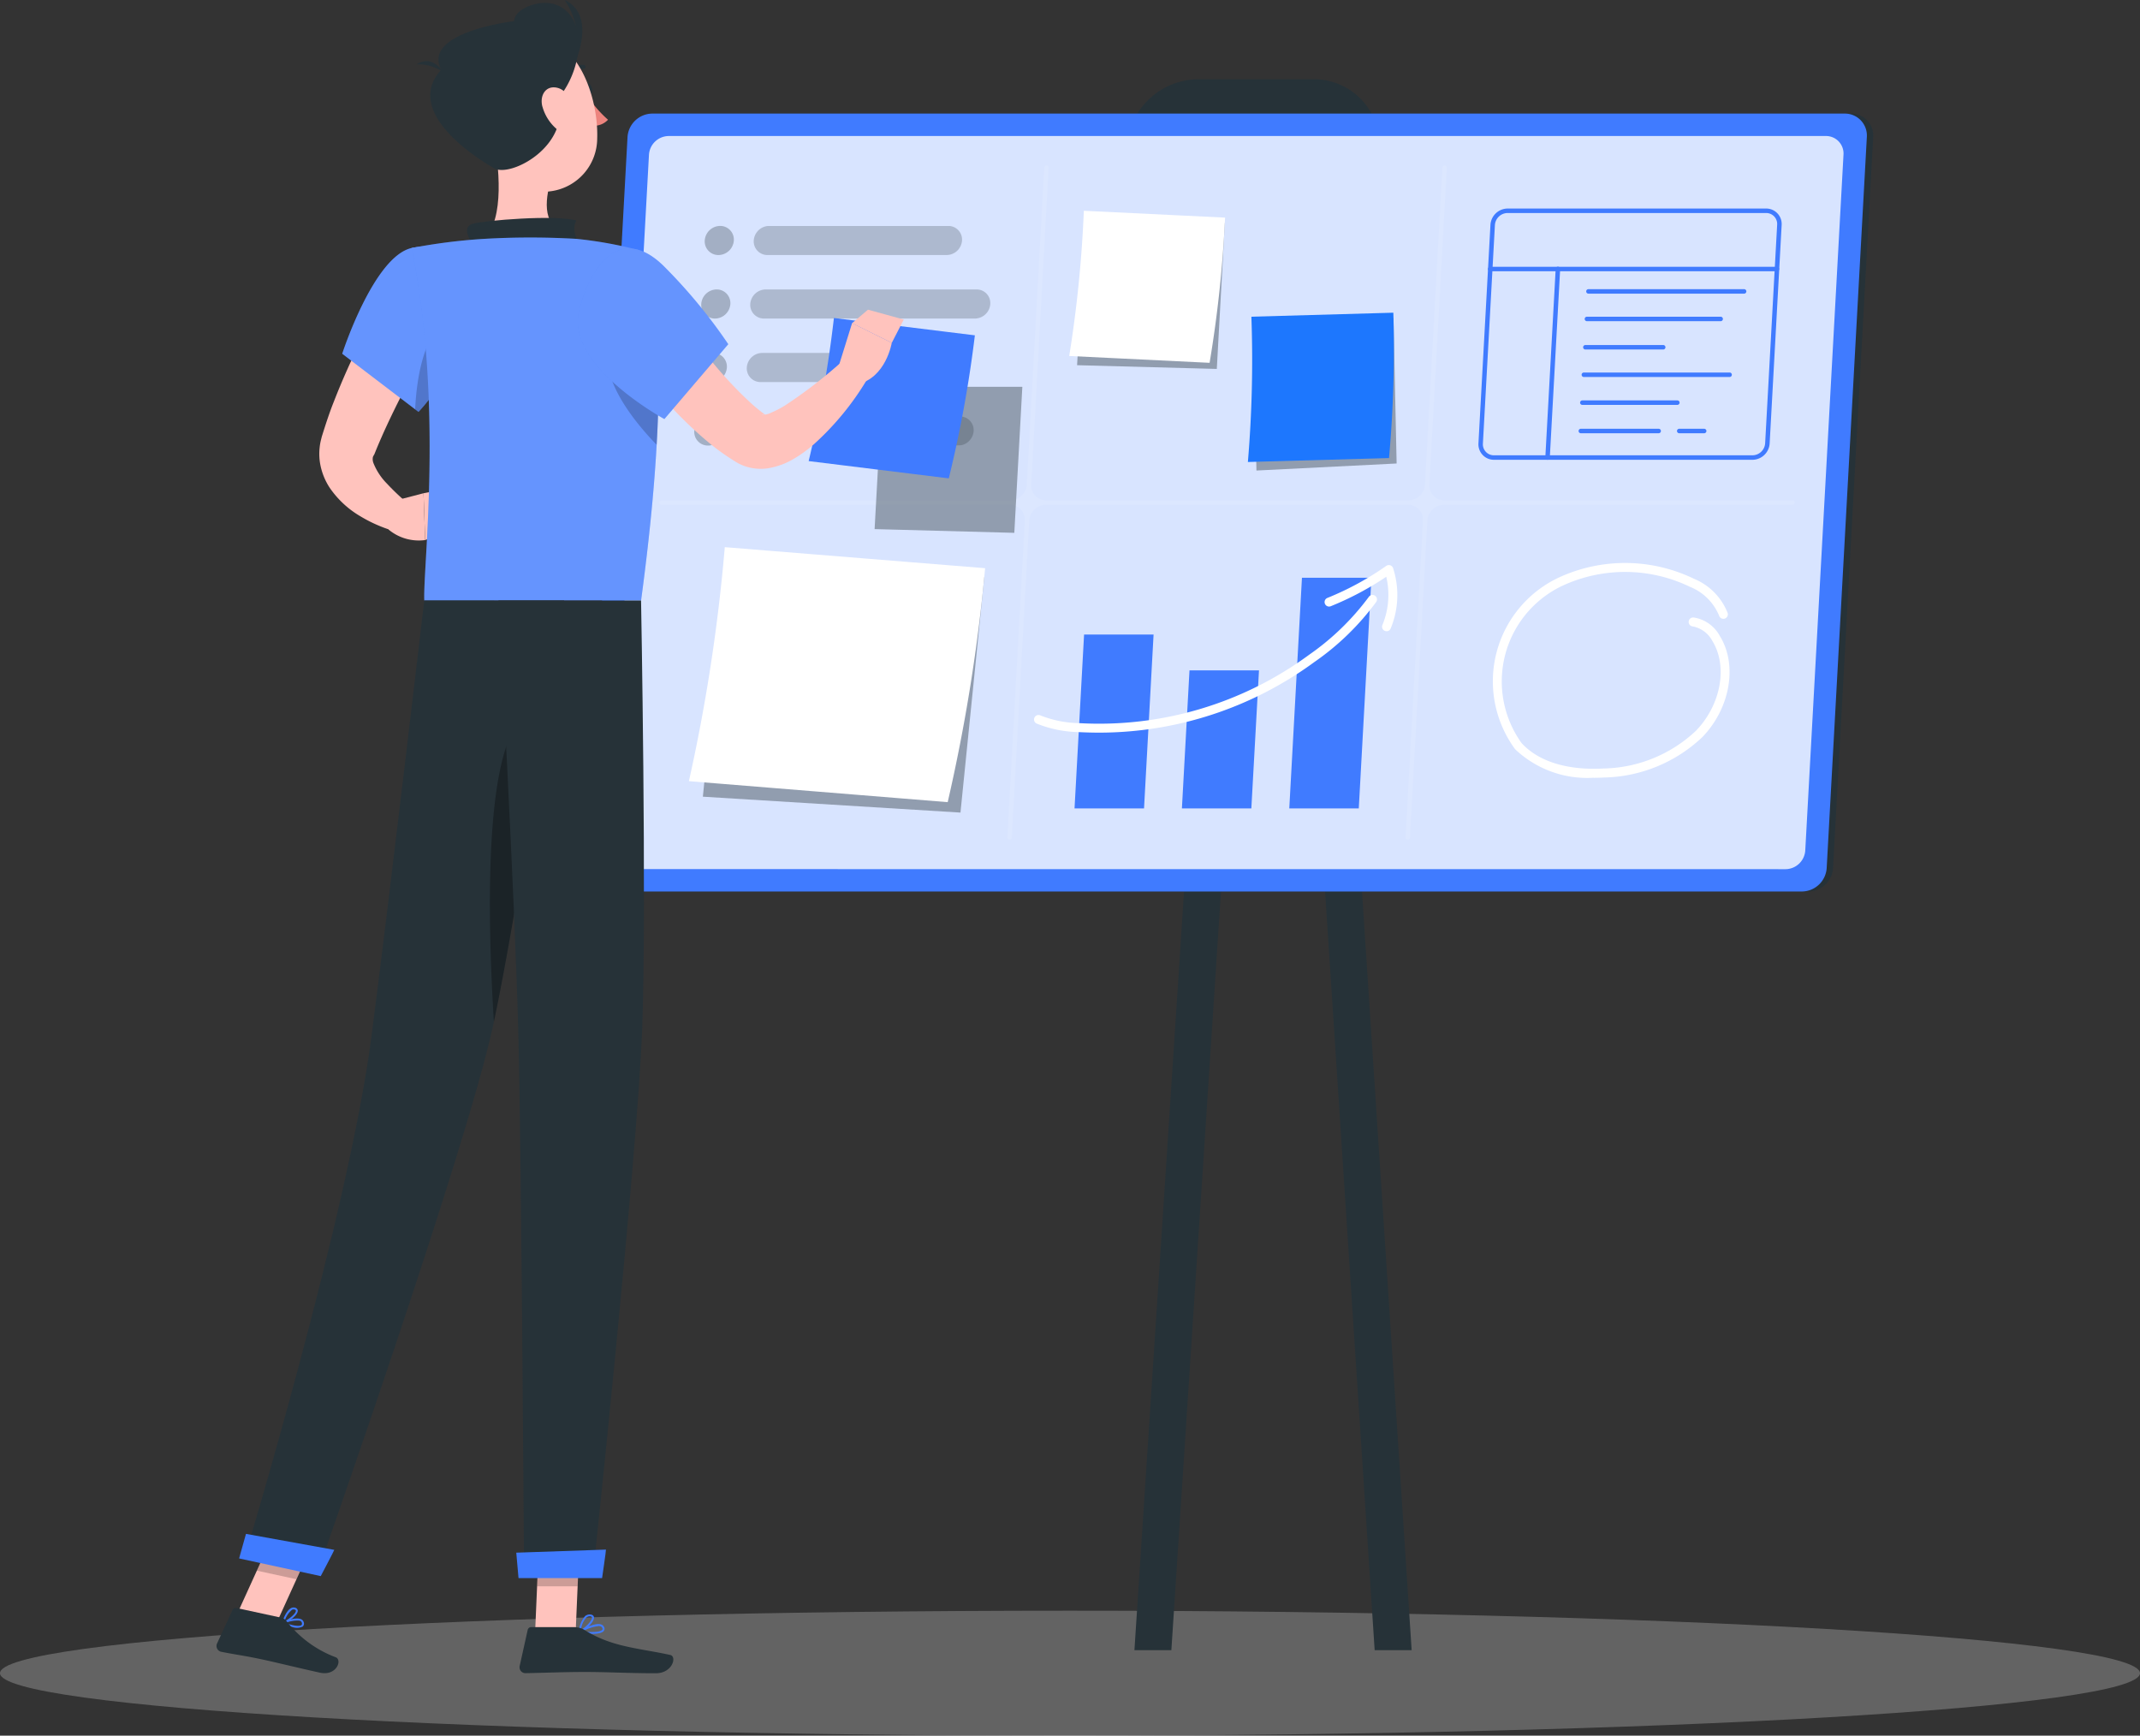 <svg xmlns="http://www.w3.org/2000/svg" xmlns:xlink="http://www.w3.org/1999/xlink" width="152.026" height="123.301" viewBox="0 0 152.026 123.301">
  <rect x="0" y="0" width="152.026" height="123.301" fill="#333333" stroke="none"/>
  <defs>
    <clipPath id="clip-path">
      <rect id="Rectangle_3797" data-name="Rectangle 3797" width="152.026" height="123.301" fill="none"/>
    </clipPath>
    <clipPath id="clip-path-4">
      <rect id="Rectangle_3775" data-name="Rectangle 3775" width="87.577" height="52.078" fill="#d8e4ff"/>
    </clipPath>
    <clipPath id="clip-path-5">
      <rect id="Rectangle_3776" data-name="Rectangle 3776" width="80.666" height="47.885" fill="none"/>
    </clipPath>
    <clipPath id="clip-path-6">
      <rect id="Rectangle_3777" data-name="Rectangle 3777" width="10.495" height="10.374" fill="none"/>
    </clipPath>
    <clipPath id="clip-path-7">
      <rect id="Rectangle_3778" data-name="Rectangle 3778" width="10.176" height="10.838" fill="none"/>
    </clipPath>
    <clipPath id="clip-path-8">
      <rect id="Rectangle_3779" data-name="Rectangle 3779" width="19.995" height="17.452" fill="none"/>
    </clipPath>
    <clipPath id="clip-path-9">
      <rect id="Rectangle_3785" data-name="Rectangle 3785" width="21.036" height="15.602" fill="none"/>
    </clipPath>
    <clipPath id="clip-path-10">
      <rect id="Rectangle_3780" data-name="Rectangle 3780" width="14.803" height="2.069" fill="none"/>
    </clipPath>
    <clipPath id="clip-path-11">
      <rect id="Rectangle_3781" data-name="Rectangle 3781" width="17.058" height="2.069" fill="none"/>
    </clipPath>
    <clipPath id="clip-path-12">
      <rect id="Rectangle_3782" data-name="Rectangle 3782" width="9.366" height="2.069" fill="none"/>
    </clipPath>
    <clipPath id="clip-path-14">
      <rect id="Rectangle_3784" data-name="Rectangle 3784" width="5.44" height="2.069" fill="none"/>
    </clipPath>
    <clipPath id="clip-path-16">
      <rect id="Rectangle_3787" data-name="Rectangle 3787" width="8.566" height="11.719" fill="none"/>
    </clipPath>
    <clipPath id="clip-path-17">
      <rect id="Rectangle_3788" data-name="Rectangle 3788" width="3.258" height="6.575" fill="none"/>
    </clipPath>
    <clipPath id="clip-path-18">
      <rect id="Rectangle_3789" data-name="Rectangle 3789" width="17.55" height="25.789" fill="none"/>
    </clipPath>
    <clipPath id="clip-path-19">
      <rect id="Rectangle_3790" data-name="Rectangle 3790" width="3.639" height="7.331" fill="none"/>
    </clipPath>
    <clipPath id="clip-path-20">
      <rect id="Rectangle_3791" data-name="Rectangle 3791" width="3.029" height="3.438" fill="none"/>
    </clipPath>
    <clipPath id="clip-path-21">
      <rect id="Rectangle_3792" data-name="Rectangle 3792" width="4.274" height="3.812" fill="none"/>
    </clipPath>
    <clipPath id="clip-path-22">
      <rect id="Rectangle_3793" data-name="Rectangle 3793" width="4.06" height="22.113" fill="none"/>
    </clipPath>
    <clipPath id="clip-path-23">
      <rect id="Rectangle_3794" data-name="Rectangle 3794" width="10.494" height="10.374" fill="none"/>
    </clipPath>
    <clipPath id="clip-path-24">
      <rect id="Rectangle_3795" data-name="Rectangle 3795" width="10.687" height="12.113" fill="none"/>
    </clipPath>
  </defs>
  <g id="Project_Successful_Completed" data-name="Project Successful Completed" clip-path="url(#clip-path)">
    <g id="Group_7393" data-name="Group 7393">
      <g id="Group_7392" data-name="Group 7392" clip-path="url(#clip-path)">
        <path id="Path_12025" data-name="Path 12025" d="M152.026,296.3c0,2.452-34.032,4.439-76.013,4.439S0,298.753,0,296.3s34.032-4.439,76.013-4.439,76.013,1.988,76.013,4.439" transform="translate(0 -177.439)" fill="#f5f5f5" opacity="0.25"/>
      </g>
    </g>
    <g id="Group_7428" data-name="Group 7428">
      <g id="Group_7427" data-name="Group 7427" clip-path="url(#clip-path)">
        <path id="Path_12026" data-name="Path 12026" d="M193.87,75.846H109.15a1.56,1.56,0,0,1-1.569-1.661l2.853-51.94a1.781,1.781,0,0,1,1.752-1.661h84.72a1.56,1.56,0,0,1,1.569,1.661l-2.853,51.94a1.781,1.781,0,0,1-1.752,1.661" transform="translate(-65.403 -12.515)" fill="#263238"/>
        <path id="Path_12027" data-name="Path 12027" d="M216.8,25.629h-8.189a4.659,4.659,0,0,1-4.692-4.957L204,19.156a5.156,5.156,0,0,1,5.074-4.8h8.184a4.664,4.664,0,0,1,4.7,4.962l-.083,1.51a5.156,5.156,0,0,1-5.075,4.8" transform="translate(-123.966 -8.726)" fill="#263238"/>
        <path id="Path_12028" data-name="Path 12028" d="M240.528,127.745H237.9L230.681,17.3H233.3Z" transform="translate(-140.244 -10.52)" fill="#263238"/>
        <path id="Path_12029" data-name="Path 12029" d="M205.563,127.745h2.624L215.41,17.3h-2.624Z" transform="translate(-124.973 -10.52)" fill="#263238"/>
        <path id="Path_12030" data-name="Path 12030" d="M192.72,75.846H108a1.56,1.56,0,0,1-1.569-1.661l2.853-51.94a1.781,1.781,0,0,1,1.752-1.661h84.72a1.56,1.56,0,0,1,1.569,1.661l-2.853,51.94a1.781,1.781,0,0,1-1.752,1.661" transform="translate(-64.704 -12.515)" fill="#407bff"/>
        <g id="Group_7396" data-name="Group 7396" transform="translate(43.386 9.662)">
          <g id="Group_7395" data-name="Group 7395">
            <g id="Group_7394" data-name="Group 7394" clip-path="url(#clip-path-4)">
              <path id="Path_12031" data-name="Path 12031" d="M111.92,76.721a1.243,1.243,0,0,1-1.253-1.326l2.715-49.426a1.42,1.42,0,0,1,1.4-1.326h82.206a1.243,1.243,0,0,1,1.253,1.326L195.525,75.4a1.419,1.419,0,0,1-1.4,1.326Z" transform="translate(-110.665 -24.643)" fill="#d8e4ff"/>
            </g>
          </g>
        </g>
        <g id="Group_7399" data-name="Group 7399" transform="translate(46.841 11.758)" opacity="0.1">
          <g id="Group_7398" data-name="Group 7398">
            <g id="Group_7397" data-name="Group 7397" clip-path="url(#clip-path-5)">
              <path id="Path_12032" data-name="Path 12032" d="M199.995,53.775H175.25a1.055,1.055,0,0,1-1.065-1.126l1.236-22.5a.149.149,0,0,0-.15-.159.17.17,0,0,0-.168.159l-1.236,22.5a1.2,1.2,0,0,1-1.188,1.126H146.964a1.055,1.055,0,0,1-1.065-1.126l1.236-22.5a.149.149,0,0,0-.15-.159.17.17,0,0,0-.168.159l-1.236,22.5a1.2,1.2,0,0,1-1.189,1.126H119.647a.171.171,0,0,0-.168.16.149.149,0,0,0,.151.159h24.745a1.055,1.055,0,0,1,1.065,1.126L144.2,77.72a.15.15,0,0,0,.151.159.17.17,0,0,0,.168-.159l1.236-22.5a1.2,1.2,0,0,1,1.188-1.126h25.715a1.055,1.055,0,0,1,1.065,1.126l-1.236,22.5a.149.149,0,0,0,.15.159.17.17,0,0,0,.168-.159l1.236-22.5a1.2,1.2,0,0,1,1.188-1.126h24.745a.171.171,0,0,0,.168-.159.15.15,0,0,0-.151-.16" transform="translate(-119.479 -29.992)" fill="#fff"/>
            </g>
          </g>
        </g>
        <g id="Group_7402" data-name="Group 7402" transform="translate(76.517 15.835)" opacity="0.4">
          <g id="Group_7401" data-name="Group 7401">
            <g id="Group_7400" data-name="Group 7400" clip-path="url(#clip-path-6)">
              <path id="Path_12033" data-name="Path 12033" d="M205.669,40.392H195.73L195.174,50.5l9.925.265Z" transform="translate(-195.174 -40.392)" fill="#263238"/>
            </g>
          </g>
        </g>
        <path id="Path_12034" data-name="Path 12034" d="M203.724,48.994l-9.976-.486a87.407,87.407,0,0,0,1.038-10.315l10.034.486a87.424,87.424,0,0,1-1.1,10.315" transform="translate(-117.79 -23.22)" fill="#fff"/>
        <g id="Group_7405" data-name="Group 7405" transform="translate(89.041 22.588)" opacity="0.4">
          <g id="Group_7404" data-name="Group 7404">
            <g id="Group_7403" data-name="Group 7403" clip-path="url(#clip-path-7)">
              <path id="Path_12035" data-name="Path 12035" d="M237.073,57.617l-9.952.759.218,10.079,9.958-.5Z" transform="translate(-227.121 -57.617)" fill="#263238"/>
            </g>
          </g>
        </g>
        <path id="Path_12036" data-name="Path 12036" d="M236.148,66.987l-10.026.279a86.231,86.231,0,0,0,.249-10.321l10.084-.284a86.309,86.309,0,0,1-.307,10.326" transform="translate(-137.472 -34.447)" fill="#1d77fe"/>
        <g id="Group_7408" data-name="Group 7408" transform="translate(49.932 40.272)" opacity="0.4">
          <g id="Group_7407" data-name="Group 7407">
            <g id="Group_7406" data-name="Group 7406" clip-path="url(#clip-path-8)">
              <path id="Path_12037" data-name="Path 12037" d="M147.359,103.423l-18.348-.7-1.647,16.323,18.3,1.129Z" transform="translate(-127.364 -102.722)" fill="#263238"/>
            </g>
          </g>
        </g>
        <path id="Path_12038" data-name="Path 12038" d="M143.22,117.263l-18.386-1.491a124.589,124.589,0,0,0,2.549-16.623l18.494,1.494a124.867,124.867,0,0,1-2.658,16.619" transform="translate(-75.894 -60.279)" fill="#fff"/>
        <g id="Group_7426" data-name="Group 7426" transform="translate(49.32 16.05)" opacity="0.3">
          <g id="Group_7425" data-name="Group 7425">
            <g id="Group_7424" data-name="Group 7424" clip-path="url(#clip-path-9)">
              <path id="Path_12039" data-name="Path 12039" d="M128.677,43.009h0a.971.971,0,0,1-.978-1.034,1.11,1.11,0,0,1,1.091-1.035.971.971,0,0,1,.977,1.035,1.109,1.109,0,0,1-1.091,1.034" transform="translate(-126.955 -40.941)" fill="#263238"/>
              <g id="Group_7411" data-name="Group 7411" transform="translate(4.225)" opacity="0.8">
                <g id="Group_7410" data-name="Group 7410">
                  <g id="Group_7409" data-name="Group 7409" clip-path="url(#clip-path-10)">
                    <path id="Path_12040" data-name="Path 12040" d="M150.291,43.009H137.559a.971.971,0,0,1-.978-1.034,1.109,1.109,0,0,1,1.091-1.035H150.4a.972.972,0,0,1,.978,1.035,1.109,1.109,0,0,1-1.091,1.034" transform="translate(-136.58 -40.941)" fill="#263238"/>
                  </g>
                </g>
              </g>
              <path id="Path_12041" data-name="Path 12041" d="M128.045,54.516h0a.972.972,0,0,1-.978-1.034,1.11,1.11,0,0,1,1.091-1.035.972.972,0,0,1,.978,1.035,1.11,1.11,0,0,1-1.091,1.034" transform="translate(-126.571 -47.936)" fill="#263238"/>
              <g id="Group_7414" data-name="Group 7414" transform="translate(3.978 4.511)" opacity="0.8">
                <g id="Group_7413" data-name="Group 7413">
                  <g id="Group_7412" data-name="Group 7412" clip-path="url(#clip-path-11)">
                    <path id="Path_12042" data-name="Path 12042" d="M151.913,54.516H136.926a.972.972,0,0,1-.978-1.034,1.11,1.11,0,0,1,1.091-1.035h14.986A.971.971,0,0,1,153,53.482a1.109,1.109,0,0,1-1.091,1.034" transform="translate(-135.947 -52.447)" fill="#263238"/>
                  </g>
                </g>
              </g>
              <path id="Path_12043" data-name="Path 12043" d="M127.413,66.023h0a.972.972,0,0,1-.978-1.035,1.11,1.11,0,0,1,1.091-1.034.971.971,0,0,1,.977,1.034,1.109,1.109,0,0,1-1.091,1.035" transform="translate(-126.186 -54.931)" fill="#263238"/>
              <g id="Group_7417" data-name="Group 7417" transform="translate(3.73 9.022)" opacity="0.8">
                <g id="Group_7416" data-name="Group 7416">
                  <g id="Group_7415" data-name="Group 7415" clip-path="url(#clip-path-12)">
                    <path id="Path_12044" data-name="Path 12044" d="M143.589,66.023h-7.294a.972.972,0,0,1-.978-1.035,1.11,1.11,0,0,1,1.092-1.034H143.7a.971.971,0,0,1,.977,1.034,1.109,1.109,0,0,1-1.091,1.035" transform="translate(-135.315 -63.954)" fill="#263238"/>
                  </g>
                </g>
              </g>
              <g id="Group_7420" data-name="Group 7420" transform="translate(10.484 13.533)" opacity="0.8">
                <g id="Group_7419" data-name="Group 7419">
                  <g id="Group_7418" data-name="Group 7418" clip-path="url(#clip-path-12)">
                    <path id="Path_12045" data-name="Path 12045" d="M160.817,77.529h-7.294a.972.972,0,0,1-.978-1.035,1.11,1.11,0,0,1,1.091-1.034h7.294a.972.972,0,0,1,.978,1.034,1.11,1.11,0,0,1-1.091,1.035" transform="translate(-152.544 -75.46)" fill="#263238"/>
                  </g>
                </g>
              </g>
              <path id="Path_12046" data-name="Path 12046" d="M126.781,77.529h0a.972.972,0,0,1-.978-1.035,1.11,1.11,0,0,1,1.1-1.034.971.971,0,0,1,.977,1.034,1.109,1.109,0,0,1-1.091,1.035" transform="translate(-125.802 -61.927)" fill="#263238"/>
              <g id="Group_7423" data-name="Group 7423" transform="translate(3.482 13.533)" opacity="0.8">
                <g id="Group_7422" data-name="Group 7422">
                  <g id="Group_7421" data-name="Group 7421" clip-path="url(#clip-path-14)">
                    <path id="Path_12047" data-name="Path 12047" d="M139.031,77.529h-3.368a.972.972,0,0,1-.978-1.035,1.11,1.11,0,0,1,1.091-1.034h3.368a.972.972,0,0,1,.978,1.034,1.11,1.11,0,0,1-1.091,1.035" transform="translate(-134.683 -75.46)" fill="#263238"/>
                  </g>
                </g>
              </g>
            </g>
          </g>
        </g>
        <path id="Path_12048" data-name="Path 12048" d="M200.326,114.978h-4.937l-.678,12.353h4.937Z" transform="translate(-118.376 -69.901)" fill="#407bff"/>
        <path id="Path_12049" data-name="Path 12049" d="M219.643,121.472h-4.937l-.539,9.806H219.1Z" transform="translate(-130.204 -73.85)" fill="#407bff"/>
        <path id="Path_12050" data-name="Path 12050" d="M239.462,104.694h-4.937l-.9,16.384h4.937Z" transform="translate(-142.034 -63.649)" fill="#407bff"/>
        <path id="Path_12051" data-name="Path 12051" d="M192.026,117.587q-.733,0-1.48-.038a8.381,8.381,0,0,1-2.987-.606.318.318,0,1,1,.261-.581,7.79,7.79,0,0,0,2.758.55,25.172,25.172,0,0,0,16.331-4.854,18.177,18.177,0,0,0,4.245-4.115.318.318,0,1,1,.524.361,18.549,18.549,0,0,1-4.406,4.277,25.858,25.858,0,0,1-15.246,5.006" transform="translate(-113.913 -65.541)" fill="#fff"/>
        <path id="Path_12052" data-name="Path 12052" d="M244.422,107.091a.319.319,0,0,1-.294-.44,5.6,5.6,0,0,0,.274-3.429,21.474,21.474,0,0,1-3.944,2.094.318.318,0,1,1-.238-.59,20.865,20.865,0,0,0,4.182-2.276.318.318,0,0,1,.485.159,6.2,6.2,0,0,1-.17,4.285.318.318,0,0,1-.294.2" transform="translate(-145.922 -62.25)" fill="#fff"/>
        <path id="Path_12053" data-name="Path 12053" d="M287.36,55.636H269a1.1,1.1,0,0,1-1.107-1.171l.853-15.525a1.234,1.234,0,0,1,1.216-1.153h18.365a1.1,1.1,0,0,1,1.106,1.171l-.853,15.525a1.235,1.235,0,0,1-1.217,1.153m-17.4-17.531a.912.912,0,0,0-.9.852l-.853,15.525a.78.78,0,0,0,.789.835H287.36a.912.912,0,0,0,.9-.852l.853-15.525a.78.78,0,0,0-.788-.835Z" transform="translate(-162.864 -22.973)" fill="#407bff"/>
        <path id="Path_12054" data-name="Path 12054" d="M290.156,48.656h-20.37a.159.159,0,0,1,0-.318h20.37a.159.159,0,0,1,0,.318" transform="translate(-163.921 -29.387)" fill="#407bff"/>
        <path id="Path_12055" data-name="Path 12055" d="M280.178,62.05h-.009a.159.159,0,0,1-.15-.167l.736-13.4a.157.157,0,0,1,.168-.15.159.159,0,0,1,.15.168L280.337,61.9a.159.159,0,0,1-.159.151" transform="translate(-170.239 -29.387)" fill="#407bff"/>
        <path id="Path_12056" data-name="Path 12056" d="M298.644,52.715H287.585a.159.159,0,0,1,0-.318h11.059a.159.159,0,0,1,0,.318" transform="translate(-174.742 -31.855)" fill="#407bff"/>
        <path id="Path_12057" data-name="Path 12057" d="M296.812,57.7h-9.5a.159.159,0,0,1,0-.318h9.5a.159.159,0,0,1,0,.318" transform="translate(-174.576 -34.883)" fill="#407bff"/>
        <path id="Path_12058" data-name="Path 12058" d="M292.559,62.837h-5.53a.159.159,0,0,1,0-.318h5.53a.159.159,0,0,1,0,.318" transform="translate(-174.404 -38.009)" fill="#407bff"/>
        <path id="Path_12059" data-name="Path 12059" d="M293.228,72.87h-6.75a.159.159,0,0,1,0-.318h6.75a.159.159,0,0,1,0,.318" transform="translate(-174.069 -44.108)" fill="#407bff"/>
        <path id="Path_12060" data-name="Path 12060" d="M291.725,78.011H286.2a.159.159,0,1,1,0-.318h5.53a.159.159,0,0,1,0,.318" transform="translate(-173.897 -47.234)" fill="#407bff"/>
        <path id="Path_12061" data-name="Path 12061" d="M305.81,78.011h-1.772a.159.159,0,0,1,0-.318h1.772a.159.159,0,0,1,0,.318" transform="translate(-184.745 -47.234)" fill="#407bff"/>
        <path id="Path_12062" data-name="Path 12062" d="M297.111,67.818H286.755a.159.159,0,0,1,0-.318H297.11a.159.159,0,0,1,0,.318" transform="translate(-174.238 -41.037)" fill="#407bff"/>
        <path id="Path_12063" data-name="Path 12063" d="M277.66,117.264a7.434,7.434,0,0,1-5.586-2.028,8.142,8.142,0,0,1,3.2-12.236,11.224,11.224,0,0,1,9.5.128,4.344,4.344,0,0,1,2.4,2.434.318.318,0,0,1-.607.191,3.75,3.75,0,0,0-2.082-2.056,10.581,10.581,0,0,0-8.953-.115,7.516,7.516,0,0,0-2.993,11.227c1.629,1.759,4.326,1.885,5.788,1.8a9.837,9.837,0,0,0,6.587-2.674c1.788-1.841,2.289-4.595,1.166-6.4a2,2,0,0,0-1.374-1.018.319.319,0,1,1,.064-.634,2.548,2.548,0,0,1,1.851,1.316c1.273,2.052.735,5.14-1.25,7.184a10.465,10.465,0,0,1-7.009,2.867q-.358.019-.7.02" transform="translate(-164.441 -62.015)" fill="#fff"/>
      </g>
    </g>
    <g id="Group_7457" data-name="Group 7457">
      <g id="Group_7456" data-name="Group 7456" clip-path="url(#clip-path)">
        <path id="Path_12064" data-name="Path 12064" d="M67.008,52.72l-1.131,1.97L64.769,56.7c-.73,1.344-1.427,2.7-2.063,4.062-.317.683-.618,1.362-.893,2.046l-.051.124a.166.166,0,0,1-.016.029.269.269,0,0,0-.033.054.67.67,0,0,0-.053.113.775.775,0,0,0,.047.439A4.352,4.352,0,0,0,62.65,65a17.138,17.138,0,0,0,1.531,1.451l-.919,1.957A9.67,9.67,0,0,1,62,67.961a9.784,9.784,0,0,1-1.2-.614A6.787,6.787,0,0,1,58.59,65.3a4.558,4.558,0,0,1-.69-1.788,4.084,4.084,0,0,1-.021-1.065,3.644,3.644,0,0,1,.09-.523l.064-.255.048-.154c.252-.8.513-1.6.819-2.36.6-1.539,1.267-3.026,2-4.473.366-.724.745-1.44,1.145-2.144s.793-1.4,1.253-2.112Z" transform="translate(-35.171 -30.655)" fill="#ffc3bd"/>
        <path id="Path_12065" data-name="Path 12065" d="M70.837,89.912l2.06-.536.118,3.326a3.351,3.351,0,0,1-2.6-.746Z" transform="translate(-42.81 -54.337)" fill="#ffc3bd"/>
        <path id="Path_12066" data-name="Path 12066" d="M79.662,87.947l-.465,2.92-2.336.966-.118-3.326Z" transform="translate(-46.656 -53.468)" fill="#ffc3bd"/>
        <path id="Path_12067" data-name="Path 12067" d="M105.9,15.574c.046.228.2.388.353.358s.232-.24.185-.467-.2-.388-.353-.358-.232.239-.186.467" transform="translate(-64.376 -9.182)" fill="#263238"/>
        <path id="Path_12068" data-name="Path 12068" d="M106.39,17.3a8.306,8.306,0,0,0,1.483,1.726,1.339,1.339,0,0,1-1.046.425Z" transform="translate(-64.68 -10.52)" fill="#ed847e"/>
        <path id="Path_12069" data-name="Path 12069" d="M102.93,12.442a.136.136,0,0,1-.1-.229,1.354,1.354,0,0,1,1.16-.452.137.137,0,0,1-.045.269,1.081,1.081,0,0,0-.915.367.135.135,0,0,1-.1.044" transform="translate(-62.494 -7.145)" fill="#263238"/>
        <path id="Path_12070" data-name="Path 12070" d="M88.375,24.472c.413,2.107.825,5.968-.649,7.374,0,0,.576,2.137,4.491,2.137,4.305,0,2.057-2.137,2.057-2.137-2.35-.561-2.289-2.3-1.879-3.941Z" transform="translate(-53.334 -14.878)" fill="#ffc3bd"/>
        <path id="Path_12071" data-name="Path 12071" d="M84.992,41.365c-.315-.585-.661-1.255.056-1.465.789-.231,5.855-.659,7.344-.226-.457.813.317,1.813.317,1.813Z" transform="translate(-51.448 -24.007)" fill="#263238"/>
        <path id="Path_12072" data-name="Path 12072" d="M51.855,293.883a.926.926,0,0,0,.717-.039.279.279,0,0,0,.066-.317.316.316,0,0,0-.176-.2c-.389-.186-1.282.178-1.32.194a.068.068,0,0,0,0,.124,3.607,3.607,0,0,0,.717.238m.468-.46a.363.363,0,0,1,.08.027.184.184,0,0,1,.1.116c.036.123-.009.161-.024.174-.155.132-.73.01-1.135-.152a2.246,2.246,0,0,1,.975-.165" transform="translate(-31.067 -178.297)" fill="#407bff"/>
        <path id="Path_12073" data-name="Path 12073" d="M51.155,292.435a.07.07,0,0,0,.034,0c.325-.1,1.022-.59,1.031-.917a.223.223,0,0,0-.175-.221.372.372,0,0,0-.3.024c-.385.2-.628.994-.638,1.028a.069.069,0,0,0,.017.068.071.071,0,0,0,.034.018m.815-1.018.03.008c.084.03.084.071.083.089,0,.193-.465.581-.8.739a1.643,1.643,0,0,1,.523-.81.242.242,0,0,1,.166-.025" transform="translate(-31.067 -177.083)" fill="#407bff"/>
        <path id="Path_12074" data-name="Path 12074" d="M105.811,294.985c.37,0,.726-.051.846-.217a.258.258,0,0,0-.006-.3.34.34,0,0,0-.216-.16c-.479-.131-1.486.443-1.529.468a.068.068,0,0,0-.033.07.07.07,0,0,0,.054.056,5.076,5.076,0,0,0,.884.081m.457-.559a.493.493,0,0,1,.132.016.205.205,0,0,1,.134.1c.048.085.031.127.013.151-.134.186-.862.191-1.4.115a3.085,3.085,0,0,1,1.119-.377" transform="translate(-63.758 -178.916)" fill="#407bff"/>
        <path id="Path_12075" data-name="Path 12075" d="M104.941,293.835a.07.07,0,0,0,.028-.006c.348-.156,1.036-.779.984-1.1-.013-.076-.067-.171-.254-.191a.5.5,0,0,0-.378.117,1.949,1.949,0,0,0-.447,1.109.069.069,0,0,0,.028.062.07.07,0,0,0,.04.013m.7-1.168h.041c.123.013.13.061.133.077.031.2-.436.685-.791.9a1.6,1.6,0,0,1,.38-.888.362.362,0,0,1,.237-.089" transform="translate(-63.758 -177.846)" fill="#407bff"/>
        <path id="Path_12076" data-name="Path 12076" d="M96.968,285.341h2.88l.287-6.669h-2.88Z" transform="translate(-58.952 -169.42)" fill="#ffc3bd"/>
        <path id="Path_12077" data-name="Path 12077" d="M43.049,282.649l2.815.61,2.826-6.212-2.815-.61Z" transform="translate(-26.172 -168.061)" fill="#ffc3bd"/>
        <path id="Path_12078" data-name="Path 12078" d="M43.817,292.046l-3.162-.685a.251.251,0,0,0-.281.14l-1.1,2.382a.423.423,0,0,0,.3.59c1.108.22,1.658.271,3.049.573.855.185,2.787.655,3.968.911,1.156.25,1.589-.879,1.128-1.09a7.993,7.993,0,0,1-3.489-2.549.7.7,0,0,0-.419-.272" transform="translate(-23.855 -177.131)" fill="#263238"/>
        <path id="Path_12079" data-name="Path 12079" d="M98.11,294.833H94.965a.251.251,0,0,0-.245.2l-.569,2.56a.419.419,0,0,0,.414.512c1.135-.019,2.774-.085,4.2-.085,1.667,0,3.107.091,5.063.091,1.182,0,1.511-1.2,1.016-1.3-2.253-.493-4.093-.545-6.04-1.746a1.337,1.337,0,0,0-.694-.224" transform="translate(-57.233 -179.245)" fill="#263238"/>
        <path id="Path_12080" data-name="Path 12080" d="M66.935,44.82c-2.7.619-4.925,7.51-4.925,7.51l5.42,4.131A11.828,11.828,0,0,0,70.3,51.138c.928-3.612-.611-6.951-3.371-6.319" transform="translate(-37.699 -27.201)" fill="#407bff"/>
        <g id="Group_7431" data-name="Group 7431" transform="translate(24.311 17.541)" opacity="0.2">
          <g id="Group_7430" data-name="Group 7430">
            <g id="Group_7429" data-name="Group 7429" clip-path="url(#clip-path-16)">
              <path id="Path_12081" data-name="Path 12081" d="M66.935,44.82c-2.7.619-4.925,7.51-4.925,7.51l5.42,4.131A11.828,11.828,0,0,0,70.3,51.138c.928-3.612-.611-6.951-3.371-6.319" transform="translate(-62.01 -44.742)" fill="#fafafa"/>
            </g>
          </g>
        </g>
        <g id="Group_7434" data-name="Group 7434" transform="translate(29.491 22.686)" opacity="0.2">
          <g id="Group_7433" data-name="Group 7433">
            <g id="Group_7432" data-name="Group 7432" clip-path="url(#clip-path-17)">
              <path id="Path_12082" data-name="Path 12082" d="M77.281,57.866c-1.466,1.451-1.945,4.093-2.058,6.39l.239.184a11.84,11.84,0,0,0,2.878-5.324c.055-.215.1-.431.141-.643Z" transform="translate(-75.223 -57.866)"/>
            </g>
          </g>
        </g>
        <path id="Path_12083" data-name="Path 12083" d="M90.707,43.93s3.065,3.463.171,24.894h-15.4c-.106-2.364,1.38-13.9-.9-25.042a40.241,40.241,0,0,1,5.157-.651,56.527,56.527,0,0,1,6.548,0,28.908,28.908,0,0,1,4.43.8" transform="translate(-45.336 -26.163)" fill="#407bff"/>
        <g id="Group_7437" data-name="Group 7437" transform="translate(29.236 16.871)" opacity="0.2">
          <g id="Group_7436" data-name="Group 7436">
            <g id="Group_7435" data-name="Group 7435" clip-path="url(#clip-path-18)">
              <path id="Path_12084" data-name="Path 12084" d="M90.707,43.93s3.065,3.463.171,24.894h-15.4c-.106-2.364,1.38-13.9-.9-25.042a40.241,40.241,0,0,1,5.157-.651,56.527,56.527,0,0,1,6.548,0,28.908,28.908,0,0,1,4.43.8" transform="translate(-74.572 -43.034)" fill="#fafafa"/>
            </g>
          </g>
        </g>
        <g id="Group_7440" data-name="Group 7440" transform="translate(43.146 24.266)" opacity="0.2">
          <g id="Group_7439" data-name="Group 7439">
            <g id="Group_7438" data-name="Group 7438" clip-path="url(#clip-path-19)">
              <path id="Path_12085" data-name="Path 12085" d="M113.625,61.948l-.059-.051-3.5.839c-.2,2.368,2.235,5.2,3.489,6.492a67.214,67.214,0,0,0,.071-7.28" transform="translate(-110.054 -61.897)"/>
            </g>
          </g>
        </g>
        <g id="Group_7443" data-name="Group 7443" transform="translate(38.153 109.253)" opacity="0.2">
          <g id="Group_7442" data-name="Group 7442">
            <g id="Group_7441" data-name="Group 7441" clip-path="url(#clip-path-20)">
              <path id="Path_12086" data-name="Path 12086" d="M100.348,278.676l-.147,3.438H97.32l.147-3.438Z" transform="translate(-97.32 -278.676)"/>
            </g>
          </g>
        </g>
        <g id="Group_7446" data-name="Group 7446" transform="translate(18.244 108.377)" opacity="0.2">
          <g id="Group_7445" data-name="Group 7445">
            <g id="Group_7444" data-name="Group 7444" clip-path="url(#clip-path-21)">
              <path id="Path_12087" data-name="Path 12087" d="M47.993,276.441l2.816.61-1.458,3.2-2.816-.61Z" transform="translate(-46.535 -276.441)"/>
            </g>
          </g>
        </g>
        <path id="Path_12088" data-name="Path 12088" d="M86.088,11.328c.74,2.761,1.033,4.414,2.736,5.563a3.8,3.8,0,0,0,5.854-3.181c.09-2.634-1.135-6.707-4.1-7.263a3.9,3.9,0,0,0-4.492,4.882" transform="translate(-52.253 -3.875)" fill="#ffc3bd"/>
        <path id="Path_12089" data-name="Path 12089" d="M82.5,12.273c1.174.672,5.454-1.573,4.575-4.976a6.538,6.538,0,0,0,1.446-4.124C88.34,1.009,86.854.184,85.275.648c-1.393.409-1.352,1.172-1.352,1.172s-6.582.775-5.177,3.45c-2.679,2.921,2.292,6.164,3.757,7" transform="translate(-47.4 -0.318)" fill="#263238"/>
        <path id="Path_12090" data-name="Path 12090" d="M77.436,11.914s-.784-1.357-1.928-.6a2.933,2.933,0,0,1,1.928.6" transform="translate(-45.906 -6.74)" fill="#263238"/>
        <path id="Path_12091" data-name="Path 12091" d="M103.118,4.28s1.434-3.238-.8-4.28a5.537,5.537,0,0,1,.8,4.28" transform="translate(-62.204)" fill="#263238"/>
        <path id="Path_12092" data-name="Path 12092" d="M98.209,17.193a3.23,3.23,0,0,0,1.162,1.719c.749.557,1.309.009,1.256-.84-.048-.763-.5-1.974-1.322-2.2s-1.311.492-1.1,1.321" transform="translate(-59.676 -9.625)" fill="#ffc3bd"/>
        <path id="Path_12093" data-name="Path 12093" d="M66.992,108.816s-3.268,22.01-5.063,30.256c-1.965,9.03-12.5,38.9-12.5,38.9l-5.156-1.116s7.368-24.346,9.017-36.97c1.267-9.7,3.763-31.075,3.763-31.075Z" transform="translate(-26.915 -66.155)" fill="#263238"/>
        <path id="Path_12094" data-name="Path 12094" d="M50.087,279.076c.022,0-.961,1.865-.961,1.865l-5.8-1.256.489-1.744Z" transform="translate(-26.34 -168.976)" fill="#407bff"/>
        <g id="Group_7449" data-name="Group 7449" transform="translate(34.802 50.474)" opacity="0.3">
          <g id="Group_7448" data-name="Group 7448">
            <g id="Group_7447" data-name="Group 7447" clip-path="url(#clip-path-22)">
              <path id="Path_12095" data-name="Path 12095" d="M91.979,128.774c-3.779.741-3.379,14.835-2.925,22.084,1.09-5.124,2.686-14.984,3.775-21.982a1.291,1.291,0,0,0-.851-.1" transform="translate(-88.77 -128.745)"/>
            </g>
          </g>
        </g>
        <path id="Path_12096" data-name="Path 12096" d="M100.461,108.816s.4,21.534.084,30.317c-.326,9.135-3.517,39.048-3.517,39.048H92.149s-.179-29.379-.4-38.351c-.237-9.781-1.418-31.014-1.418-31.014Z" transform="translate(-54.92 -66.155)" fill="#263238"/>
        <g id="Group_7452" data-name="Group 7452" transform="translate(62.133 27.479)" opacity="0.4">
          <g id="Group_7451" data-name="Group 7451">
            <g id="Group_7450" data-name="Group 7450" clip-path="url(#clip-path-23)">
              <path id="Path_12097" data-name="Path 12097" d="M168.978,70.092h-9.939L158.483,80.2l9.925.265Z" transform="translate(-158.484 -70.092)" fill="#263238"/>
            </g>
          </g>
        </g>
        <path id="Path_12098" data-name="Path 12098" d="M156.489,69.012l-9.954-1.228a86.215,86.215,0,0,0,1.794-10.166l10.013,1.232a86.362,86.362,0,0,1-1.853,10.163" transform="translate(-89.087 -35.029)" fill="#407bff"/>
        <path id="Path_12099" data-name="Path 12099" d="M99.922,280.79c.022,0-.275,2.026-.275,2.026H93.711l-.16-1.808Z" transform="translate(-56.875 -170.708)" fill="#407bff"/>
        <path id="Path_12100" data-name="Path 12100" d="M113.53,52.02c.443.69.948,1.464,1.451,2.18s1.027,1.443,1.568,2.137a29.268,29.268,0,0,0,3.432,3.83c.3.28.613.54.926.779l.235.177a.754.754,0,0,0-.138-.047c-.1-.02-.152,0-.125.012a1.309,1.309,0,0,0,.645-.148,7.506,7.506,0,0,0,.991-.515,34.412,34.412,0,0,0,4.142-3.209l1.682,1.358a19.974,19.974,0,0,1-3.77,4.6,9.249,9.249,0,0,1-1.347.991,5.257,5.257,0,0,1-1.978.735,3.473,3.473,0,0,1-1.5-.127,3.375,3.375,0,0,1-.762-.352l-.34-.216q-.673-.436-1.281-.916a28.435,28.435,0,0,1-4.223-4.239c-.614-.76-1.21-1.529-1.762-2.327s-1.084-1.579-1.6-2.477Z" transform="translate(-66.738 -31.626)" fill="#ffc3bd"/>
        <path id="Path_12101" data-name="Path 12101" d="M104.791,49.5c-.921,3.861,6.065,7.643,6.065,7.643l4.538-5.317a37.692,37.692,0,0,0-4.636-5.6c-3.175-3.047-5.266.332-5.967,3.272" transform="translate(-63.658 -27.375)" fill="#407bff"/>
        <g id="Group_7455" data-name="Group 7455" transform="translate(41.05 17.653)" opacity="0.2">
          <g id="Group_7454" data-name="Group 7454">
            <g id="Group_7453" data-name="Group 7453" clip-path="url(#clip-path-24)">
              <path id="Path_12102" data-name="Path 12102" d="M104.791,49.5c-.921,3.861,6.065,7.643,6.065,7.643l4.538-5.317a37.692,37.692,0,0,0-4.636-5.6c-3.175-3.047-5.266.332-5.967,3.272" transform="translate(-104.708 -45.028)" fill="#fafafa"/>
            </g>
          </g>
        </g>
        <path id="Path_12103" data-name="Path 12103" d="M151.673,61.988l1.071-3.439,2.818,1.4s-.41,2.509-2.462,2.944Z" transform="translate(-92.211 -35.595)" fill="#ffc3bd"/>
        <path id="Path_12104" data-name="Path 12104" d="M155.534,56.117l2.542.7-.854,1.658-2.819-1.4Z" transform="translate(-93.871 -34.117)" fill="#ffc3bd"/>
      </g>
    </g>
  </g>
</svg>
